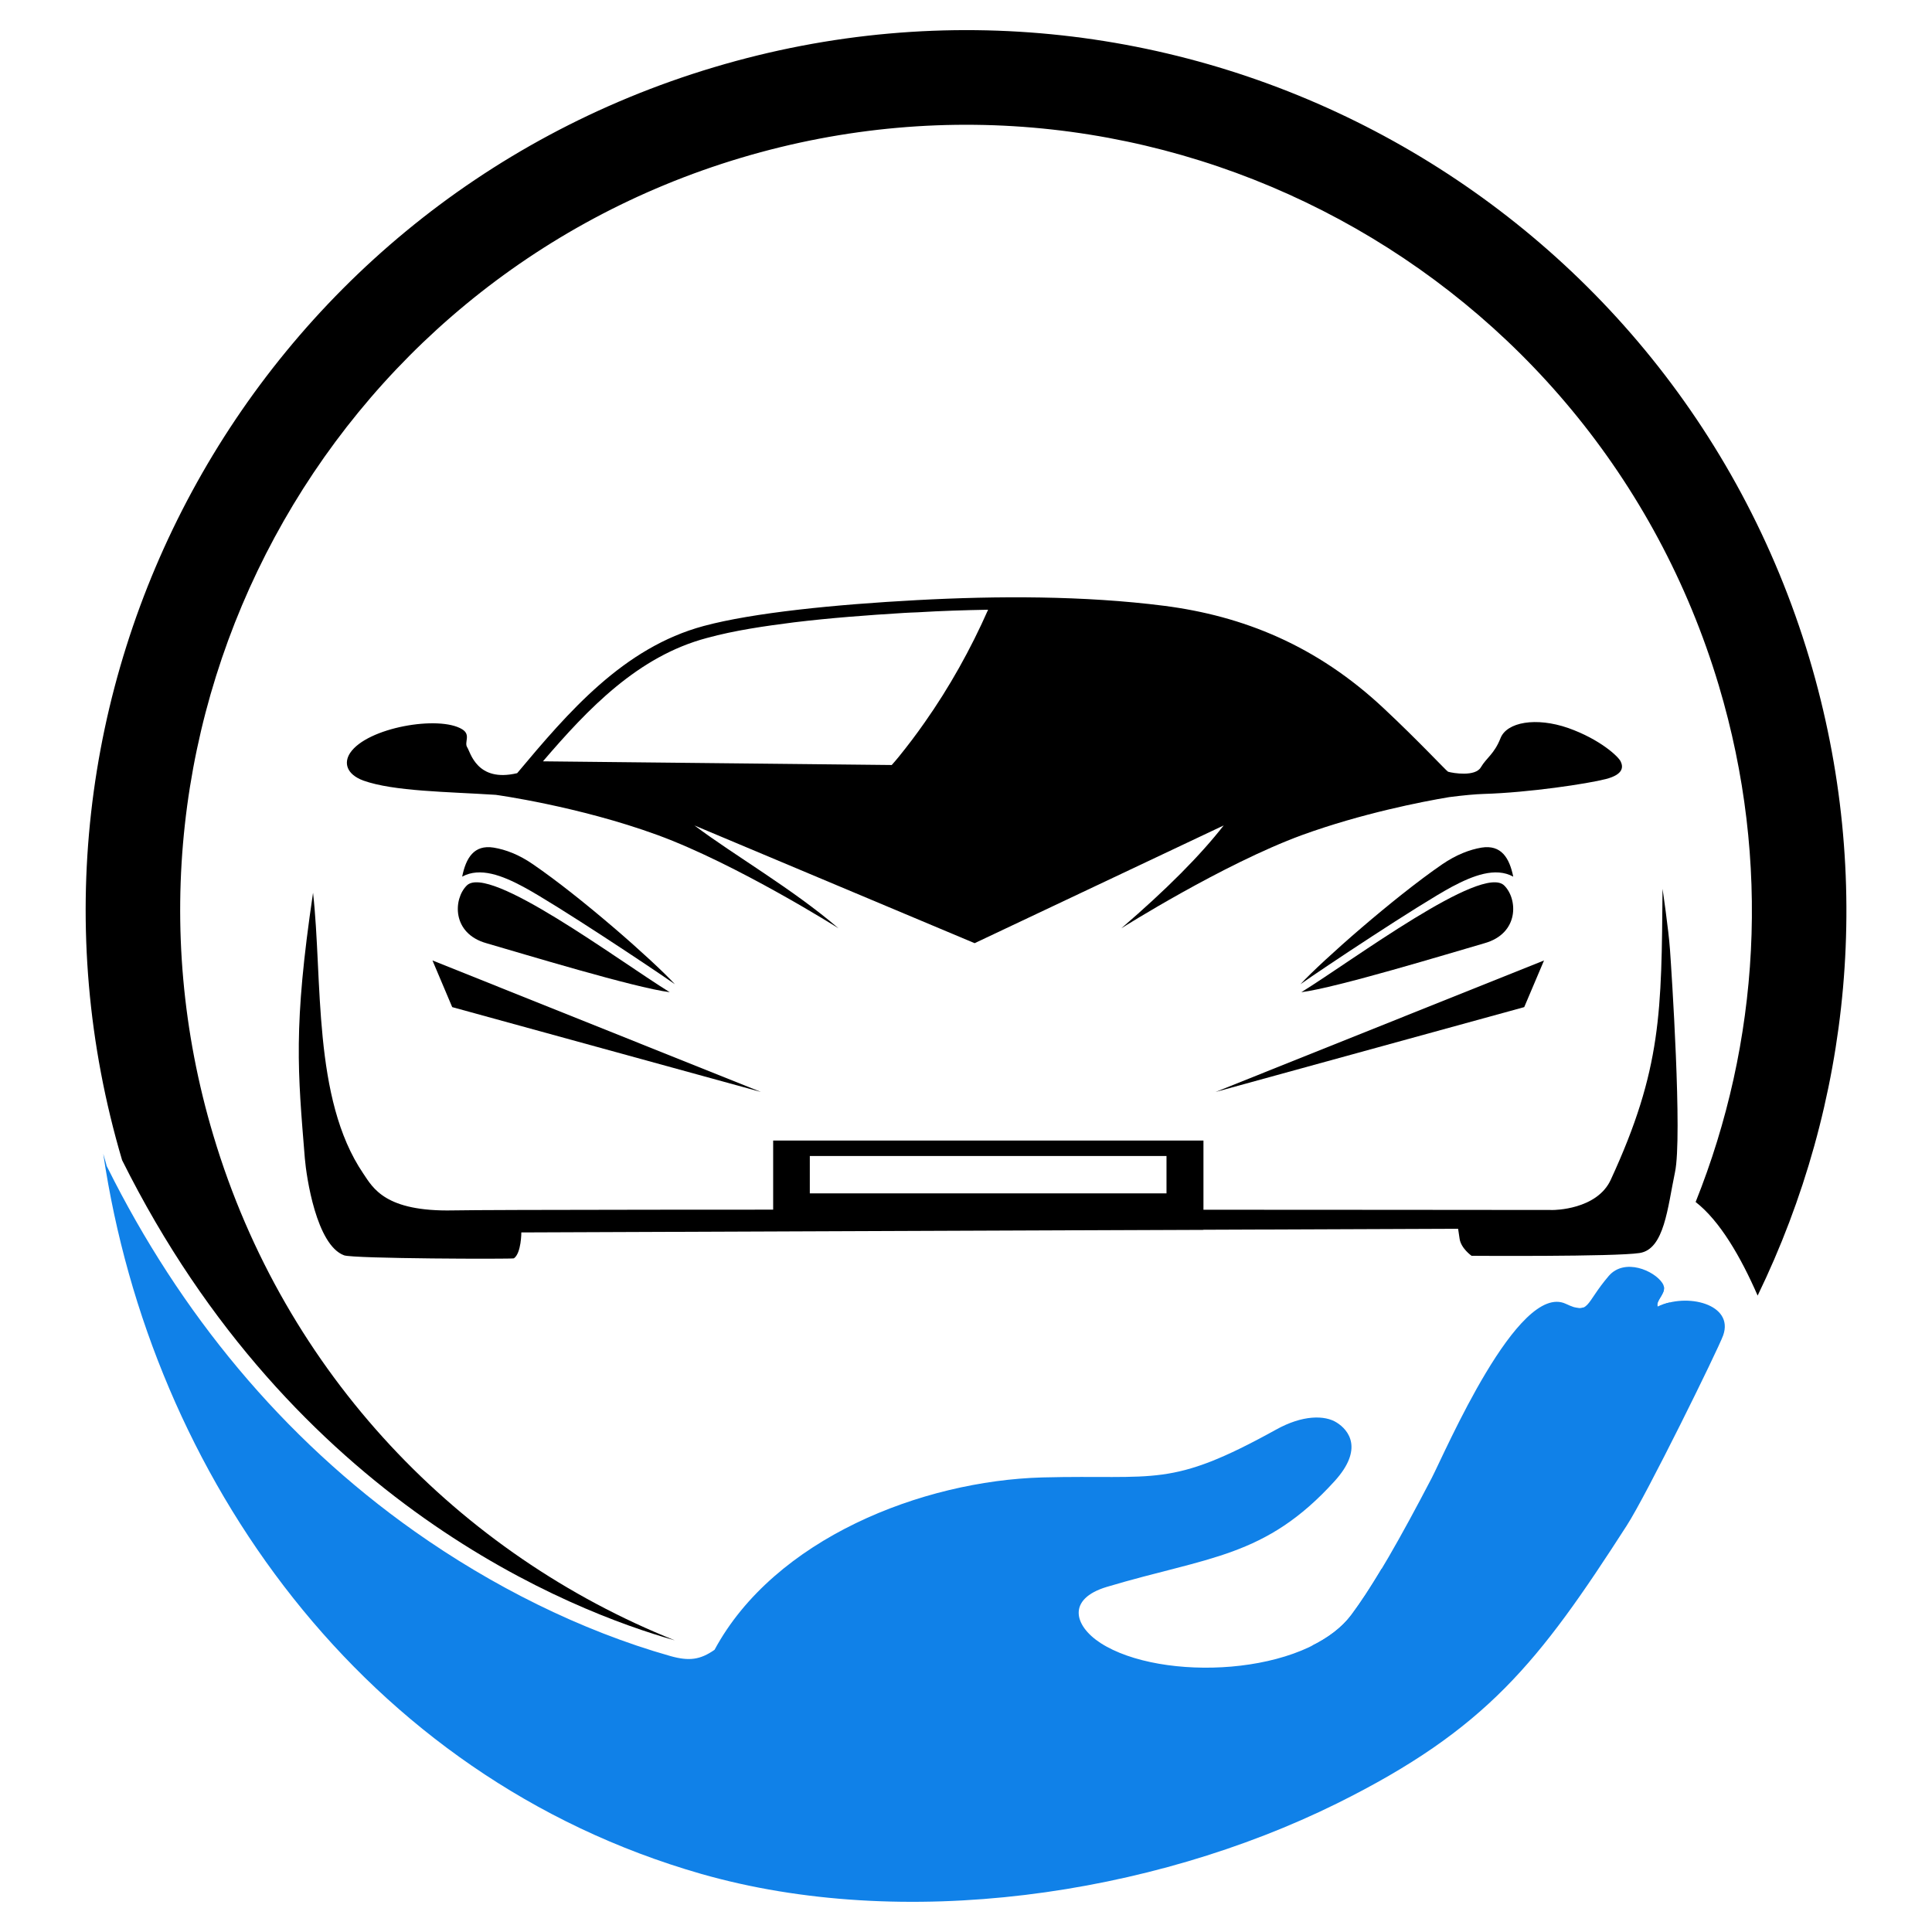 <?xml version="1.0" encoding="utf-8"?>
<!-- Generator: Adobe Illustrator 16.0.0, SVG Export Plug-In . SVG Version: 6.00 Build 0)  -->
<!DOCTYPE svg PUBLIC "-//W3C//DTD SVG 1.1//EN" "http://www.w3.org/Graphics/SVG/1.1/DTD/svg11.dtd">
<svg version="1.1" id="Calque_1" xmlns="http://www.w3.org/2000/svg" xmlns:xlink="http://www.w3.org/1999/xlink" x="0px" y="0px"
	 width="32px" height="32px" viewBox="0 0 32 32" enable-background="new 0 0 32 32" xml:space="preserve">
<g>
	<path fill-rule="evenodd" clip-rule="evenodd" d="M11.825,1.114c7.714-2.307,15.835,2.077,18.144,9.791
		c1.088,3.647,0.684,7.38-0.857,10.554c-0.278-0.637-0.625-1.238-1.027-1.55c1.054-2.632,1.259-5.626,0.384-8.554
		c-2.06-6.883-9.309-10.797-16.196-8.741C5.387,4.671,1.473,11.922,3.534,18.807c1.183,3.961,4.083,6.939,7.642,8.362
		c-1.698-0.48-6.322-2.267-9.154-7.954C-0.258,11.514,4.124,3.416,11.825,1.114L11.825,1.114z"/>
	<g>
		<path fill-rule="evenodd" clip-rule="evenodd" d="M8.566,12.806c0.847-1.011,1.759-2.08,3.091-2.438
			c0.82-0.221,2.188-0.356,3.526-0.428c1.33-0.072,2.774-0.075,4.099,0.094c1.304,0.168,2.526,0.654,3.643,1.704
			c0.574,0.537,1.038,1.037,1.059,1.044c0.089,0.026,0.451,0.084,0.543-0.072c0.095-0.161,0.222-0.22,0.326-0.483
			c0.104-0.267,0.587-0.354,1.121-0.169c0.531,0.188,0.842,0.48,0.872,0.56c0.034,0.075,0.057,0.206-0.246,0.285
			c-0.301,0.078-1.277,0.225-2.023,0.247c-0.139,0.004-0.335,0.022-0.575,0.053c-0.45,0.075-1.452,0.271-2.433,0.627
			c-1.313,0.481-2.997,1.546-2.997,1.546c0.75-0.645,1.309-1.208,1.696-1.704l-4.125,1.95l-4.641-1.95
			c0.677,0.508,1.614,1.042,2.387,1.704c0,0-1.684-1.064-3-1.546c-1.313-0.479-2.678-0.665-2.678-0.665
			c-0.804-0.052-1.688-0.056-2.195-0.237C5.737,12.823,5.691,12.633,5.8,12.47c0.282-0.421,1.471-0.626,1.855-0.391
			c0.149,0.092,0.03,0.215,0.083,0.298C7.791,12.455,7.896,12.966,8.566,12.806L8.566,12.806z M16.366,10.099
			c-0.39,0.007-0.781,0.019-1.171,0.043c-0.076,0.002-0.148,0.006-0.221,0.01c-0.607,0.037-1.221,0.083-1.824,0.156
			c-0.478,0.061-0.979,0.132-1.442,0.259c-1.141,0.303-1.965,1.168-2.715,2.043l5.777,0.061c0.039-0.045,0.077-0.087,0.113-0.132
			c0.15-0.185,0.292-0.372,0.431-0.571C15.725,11.384,16.078,10.752,16.366,10.099L16.366,10.099z"/>
		<path fill-rule="evenodd" clip-rule="evenodd" d="M8.669,14.689c-0.35-0.188-0.719-0.331-1.014-0.169
			c0.062-0.309,0.196-0.533,0.521-0.481c0.201,0.033,0.422,0.117,0.653,0.277c0.803,0.55,1.983,1.589,2.35,1.986
			C10.793,16.032,9.219,14.985,8.669,14.689L8.669,14.689z"/>
		<path fill-rule="evenodd" clip-rule="evenodd" d="M5.185,14.787c0.161,1.433-0.012,3.408,0.831,4.649
			c0.162,0.241,0.363,0.636,1.491,0.612s18.221-0.007,18.221-0.007s0.721,0,0.951-0.5c0.847-1.836,0.84-2.788,0.858-4.819
			c0,0,0.1,0.676,0.123,1.005c0.024,0.335,0.208,3.103,0.083,3.689c-0.123,0.586-0.176,1.277-0.587,1.338
			c-0.407,0.063-2.782,0.046-2.782,0.046s-0.177-0.123-0.199-0.286c-0.024-0.162-0.024-0.162-0.024-0.162L8.635,20.413
			c0,0,0,0.342-0.123,0.429c-0.021,0.014-2.659,0.007-2.813-0.05c-0.458-0.169-0.624-1.295-0.65-1.607
			C4.933,17.748,4.854,17.02,5.185,14.787L5.185,14.787z"/>
		<polygon fill-rule="evenodd" clip-rule="evenodd" points="7.163,15.908 12.603,18.086 7.49,16.681 		"/>
		<polygon fill-rule="evenodd" clip-rule="evenodd" points="25.574,15.908 20.134,18.086 25.246,16.681 		"/>
		<path fill-rule="evenodd" clip-rule="evenodd" d="M12.806,18.891h7.127v1.477h-7.127V18.891z M13.413,19.147h5.908v0.619h-5.908
			V19.147z"/>
		<path fill-rule="evenodd" clip-rule="evenodd" d="M11.093,16.434c-0.86-0.532-2.995-2.131-3.362-1.767
			c-0.224,0.222-0.251,0.794,0.327,0.956C8.654,15.795,10.507,16.359,11.093,16.434L11.093,16.434z"/>
		<path fill-rule="evenodd" clip-rule="evenodd" d="M24.046,14.689c0.354-0.188,0.723-0.331,1.018-0.169
			c-0.063-0.309-0.198-0.533-0.525-0.481c-0.196,0.033-0.418,0.117-0.652,0.277c-0.8,0.55-1.979,1.589-2.348,1.986
			C21.922,16.032,23.499,14.985,24.046,14.689L24.046,14.689z"/>
		<path fill-rule="evenodd" clip-rule="evenodd" d="M21.554,16.434c0.86-0.532,2.996-2.131,3.361-1.767
			c0.225,0.222,0.251,0.794-0.328,0.956C23.993,15.795,22.14,16.359,21.554,16.434L21.554,16.434z"/>
		<path fill-rule="evenodd" clip-rule="evenodd" fill="#1081E8" d="M11.835,27.326c0.993-1.84,3.436-2.8,5.429-2.855
			c1.902-0.049,2.105,0.184,3.866-0.789c0.446-0.25,0.815-0.244,1.01-0.12c0.199,0.124,0.447,0.436-0.03,0.965
			c-1.155,1.276-2.097,1.254-3.778,1.757c-0.662,0.199-0.545,0.643-0.103,0.93c1.002,0.646,3.391,0.55,4.155-0.468
			c0.375-0.5,0.822-1.292,1.329-2.264c0.228-0.441,1.431-3.255,2.221-2.887c0.403,0.188,0.309,0.008,0.715-0.465
			c0.262-0.297,0.748-0.086,0.885,0.121c0.104,0.155-0.115,0.272-0.079,0.393c0.48-0.238,1.27-0.045,1.086,0.474
			c-0.087,0.24-1.27,2.645-1.598,3.152c-1.455,2.26-2.317,3.369-4.795,4.599c-3.094,1.531-7.187,2.126-10.536,1.168
			c-5.594-1.604-9.113-6.592-9.902-11.927c0.017,0.061,0.034,0.121,0.052,0.181c0.001,0.019,0.009,0.03,0.017,0.045
			c1.196,2.403,2.894,4.479,5.092,6.031c1.267,0.895,2.737,1.639,4.235,2.063C11.414,27.516,11.597,27.492,11.835,27.326
			L11.835,27.326z"/>
		<path fill-rule="evenodd" clip-rule="evenodd" fill="#1081E8" d="M21.726,27.26c0.271-0.135,0.501-0.304,0.658-0.515
			c0.153-0.206,0.321-0.462,0.498-0.759c0.326-0.04,0.729-0.24,0.912-0.555c0.468-0.792,1.752-2.971,1.829-3.089
			c0.036-0.06,0.24-0.357,0.462-0.688c0.061,0.019,0.103,0.019,0.142,0c-0.664,1.233-1.365,2.48-2.09,3.637
			c-0.312,0.491-0.42,0.729-0.283,0.802c0.301,0.163,2.708-3.384,3.706-4.779c0.02,0.126-0.14,0.224-0.105,0.329
			c0.063-0.03,0.129-0.056,0.204-0.071c-0.421,0.65-1.725,2.661-2.171,3.326c-0.331,0.494-1.016,1.216-1.445,1.58
			C23.612,26.839,22.2,27.236,21.726,27.26L21.726,27.26z"/>
	</g>
</g>
</svg>
